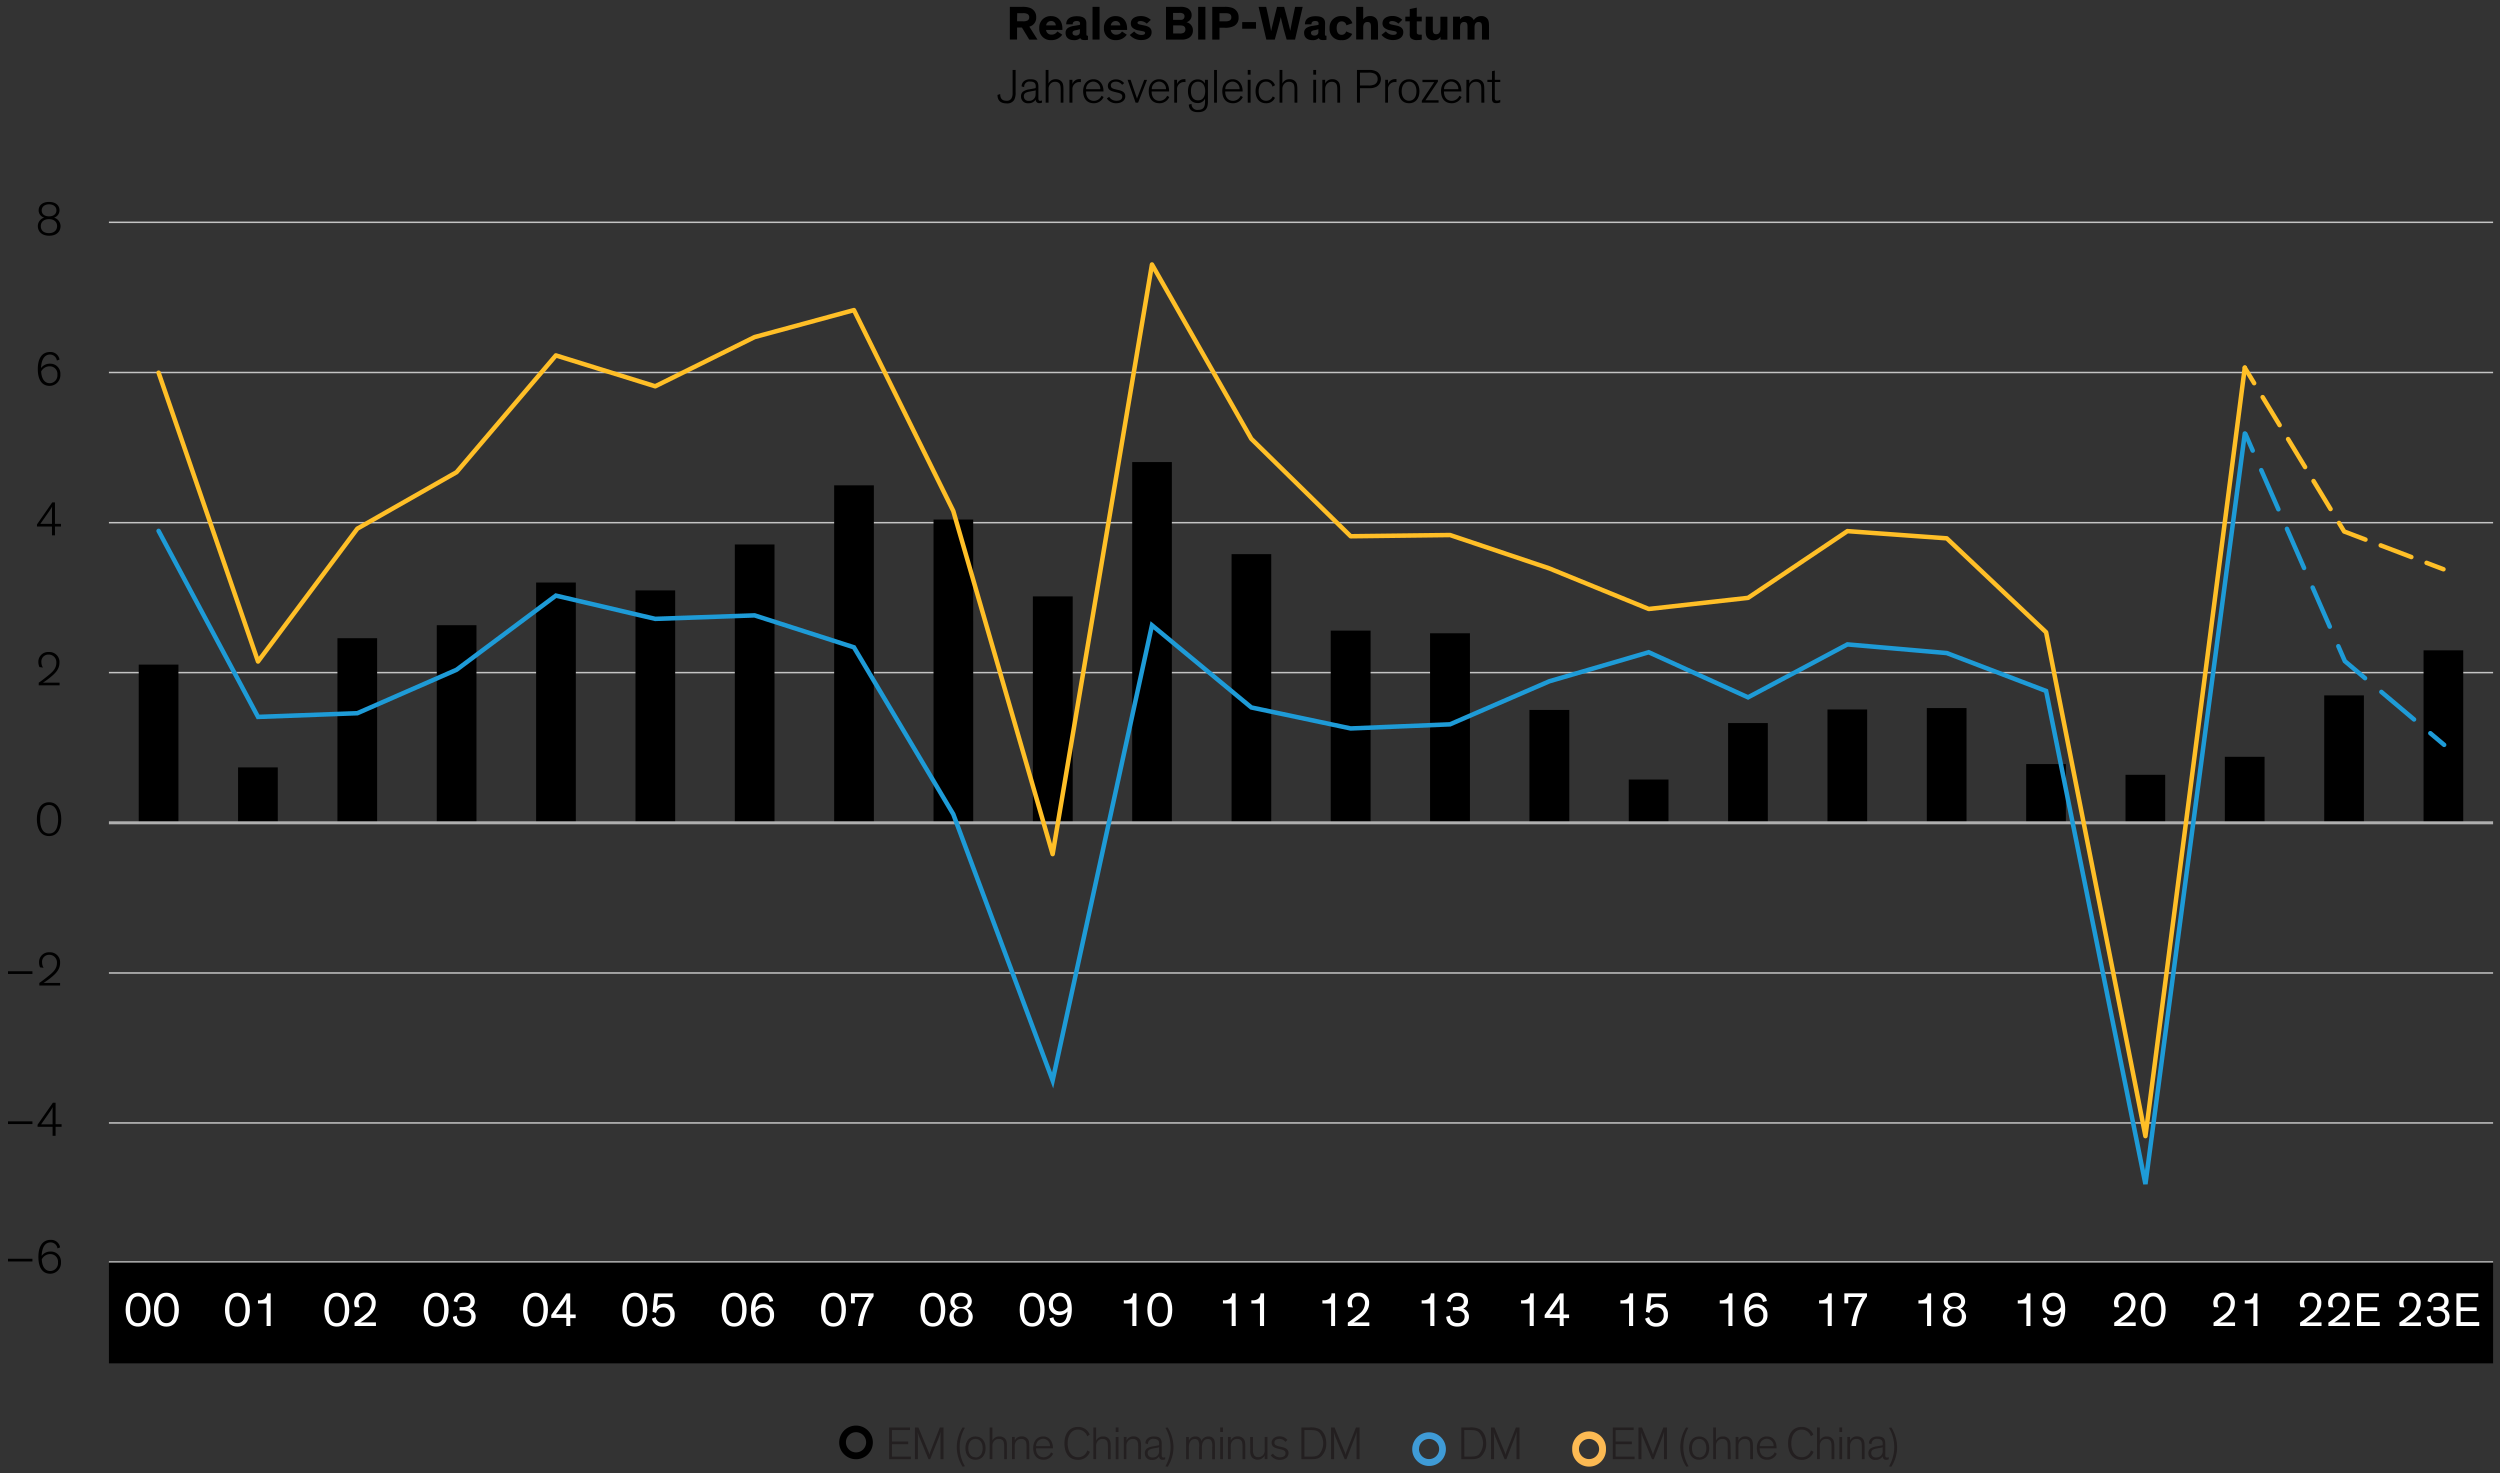<svg xmlns="http://www.w3.org/2000/svg" viewBox="0 0 832.01 490.28"><rect x="0" y="0" width="832.01" height="490.28" fill="#333333" stroke="none"/><defs><style>.cls-1,.cls-2,.cls-3,.cls-4,.cls-5,.cls-6,.cls-7,.cls-8{fill:none;}.cls-1{stroke:#c4c4c4;stroke-width:0.5px;}.cls-2{stroke:#afafaf;}.cls-3,.cls-7,.cls-8{stroke:#1e9bd7;}.cls-3,.cls-4,.cls-5,.cls-6,.cls-7,.cls-8{stroke-linecap:round;stroke-width:1.5px;}.cls-4,.cls-5,.cls-6{stroke:#ffbf27;stroke-linejoin:round;}.cls-5{stroke-dasharray:10.89 5.44 10.89 5.44;}.cls-6{stroke-dasharray:10.89 5.44 10.89 5.44 10.89 5.44;}.cls-7{stroke-dasharray:14.21 7.11 14.21 7.11;}.cls-8{stroke-dasharray:14.21 7.11 14.21 7.11 14.21 7.11;}.cls-9{fill:#231f20;}.cls-10{fill:#3f9bd6;}.cls-11{fill:#fcba53;}.cls-12{fill:#fff;}</style></defs><g id="Live_Text" data-name="Live Text"><line class="cls-1" x1="36.25" y1="419.99" x2="829.71" y2="419.99"/><line class="cls-1" x1="36.25" y1="373.72" x2="829.71" y2="373.72"/><line class="cls-1" x1="36.25" y1="323.81" x2="829.71" y2="323.81"/><line class="cls-1" x1="36.25" y1="223.85" x2="829.71" y2="223.85"/><line class="cls-1" x1="36.25" y1="173.95" x2="829.71" y2="173.95"/><line class="cls-1" x1="36.25" y1="123.97" x2="829.71" y2="123.97"/><line class="cls-1" x1="36.25" y1="73.99" x2="829.71" y2="73.99"/><path d="M46.17,221.18H59.38v52.65H46.17V221.18Zm33.06,34.21H92.45v18.44H79.23V255.39Zm33.07-43h13.21v61.43H112.3V212.4Zm33.06-4.31h13.21v65.74H145.36V208.09Zm33.06-14.2h13.22v79.94H178.42V193.89Zm33.07,2.61H224.7v77.33H211.49V196.5Zm33.06-15.29h13.21v92.62H244.55V181.21Zm33.06-19.67h13.22V273.83H277.61V161.54Zm33.07,11.38h13.21V273.83H310.68V172.92Zm33.06,25.57H357v75.34H343.74V198.49Zm33.06-44.7H390v120H376.8v-120Zm33.07,30.64h13.21v89.4H409.87v-89.4Zm33,25.44h13.27v64H442.87v-64Zm33.06.89h13.28v63.07H475.93V210.76ZM509,236.26h13.27v37.57H509V236.26Zm33.06,23.17h13.22v14.4H542.06v-14.4Zm33.06-18.78h13.22v33.18H575.12V240.65Zm33.07-4.53H621.4v37.71H608.19V236.12Zm33.06-.47h13.22v38.18H641.25V235.65Zm33.07,18.64h13.21v19.54H674.32V254.29Zm33.06,3.57h13.21v16H707.38v-16Zm33.06-6h13.22v22H740.44v-22Zm33.07-20.43h13.21v42.44H773.51V231.39Zm33.06-15h13.21v57.45H806.57V216.38Z"/><line class="cls-2" x1="36.25" y1="273.83" x2="829.71" y2="273.83"/><polyline class="cls-3" points="52.78 176.69 85.87 238.59 118.93 237.36 151.94 222.9 185 198.22 218.06 205.96 251.13 204.8 284.19 215.42 317.25 270.95 350.32 359.59 383.38 208.09 416.44 235.44 449.51 242.43 482.57 241.06 515.63 226.73 548.7 217.07 581.76 232.08 614.83 214.46 647.89 217.34 680.95 229.96 714.01 394.07 747.08 144.27"/><polyline class="cls-4" points="52.78 124.04 85.87 220.15 118.93 175.93 151.94 157.15 185 118.28 218.06 128.56 251.13 112.18 284.19 103.2 317.25 170.04 350.32 284.25 383.38 88.02 416.44 146.04 449.51 178.47 482.57 178.06 515.63 189.17 548.7 202.67 581.76 198.97 614.83 176.76 647.89 179.16 680.95 210.42 714.01 378.1 747.08 122.32"/><line class="cls-4" x1="747.08" y1="122.39" x2="750.19" y2="127.52"/><line class="cls-5" x1="753.02" y1="132.17" x2="768.55" y2="157.77"/><polyline class="cls-6" points="769.96 160.09 780.15 176.88 805.04 186.35"/><line class="cls-4" x1="807.58" y1="187.32" x2="813.19" y2="189.45"/><line class="cls-3" x1="747.31" y1="144.46" x2="749.71" y2="149.96"/><line class="cls-7" x1="752.56" y1="156.47" x2="768.23" y2="192.28"/><polyline class="cls-8" points="769.66 195.53 780.38 220.03 806.12 241.73"/><line class="cls-3" x1="808.83" y1="244.02" x2="813.42" y2="247.89"/><g id="AEM_Text" data-name="AEM Text"><rect x="36.25" y="420.23" width="793.46" height="33.5"/><path d="M279.29,480a5.6,5.6,0,1,1,1.64,4A5.4,5.4,0,0,1,279.29,480Zm2.24,0a3.36,3.36,0,1,0,1-2.39A3.24,3.24,0,0,0,281.53,480Z"/><path class="cls-9" d="M303.16,485.63h-7.25V475.06h6.94v.87h-6v3.83h5.4v.88h-5.4v4.12h6.27Z"/><path class="cls-9" d="M309.56,485.63H309l-2.86-6.9a16.2,16.2,0,0,1-.76-2.18h0a21.43,21.43,0,0,1,.11,2.41v6.67h-1V475.06h1.16l3.09,7.46a11,11,0,0,1,.59,1.62h0a8.56,8.56,0,0,1,.52-1.6l2.94-7.48H314v10.57h-1v-6.39c0-.91,0-2.44.1-2.89h0a21.41,21.41,0,0,1-.77,2.32Z"/><path class="cls-9" d="M320.37,488.12a12,12,0,0,1-1.95-6.5,12.39,12.39,0,0,1,1.93-6.56l.78.11a12.6,12.6,0,0,0,0,12.81Z"/><path class="cls-9" d="M324.65,478.06c2.08,0,3.36,1.56,3.36,3.9s-1.26,3.86-3.36,3.86-3.36-1.52-3.36-3.86S322.56,478.06,324.65,478.06Zm0,7c1.43,0,2.39-1.17,2.39-3.08s-.93-3.11-2.39-3.11-2.4,1.18-2.4,3.11S323.22,485,324.65,485Z"/><path class="cls-9" d="M335.11,485.63h-.91v-4c0-1.16-.08-1.85-.47-2.27a1.7,1.7,0,0,0-1.32-.48,2,2,0,0,0-1.51.61,2.45,2.45,0,0,0-.62,1.72v4.4h-.92V475.06h.92v4.4a2.42,2.42,0,0,1,2.34-1.4,2.38,2.38,0,0,1,1.84.72c.47.53.65,1,.65,2.67Z"/><path class="cls-9" d="M342.55,485.63h-.91v-4c0-1.16-.08-1.85-.47-2.27a1.7,1.7,0,0,0-1.32-.48,2,2,0,0,0-1.51.61,2.45,2.45,0,0,0-.62,1.72v4.4h-.92v-7.4h.92v1.23a2.42,2.42,0,0,1,2.35-1.4,2.39,2.39,0,0,1,1.83.72c.47.53.65,1,.65,2.67Z"/><path class="cls-9" d="M350.48,483.81a3.43,3.43,0,0,1-3.21,2c-2.09,0-3.42-1.41-3.42-3.93,0-2.26,1.35-3.83,3.34-3.83s3.23,1.65,3.23,3.84V482h-5.63v.11c0,1.92,1.12,2.87,2.51,2.87a2.7,2.7,0,0,0,2.49-1.65Zm-5.66-2.53h4.61a2.33,2.33,0,0,0-2.24-2.46A2.39,2.39,0,0,0,344.82,481.28Z"/><path class="cls-9" d="M361.83,478a3.23,3.23,0,0,0-3.06-2.23c-2.13,0-3.45,1.86-3.45,4.6s1.32,4.6,3.45,4.6a3.14,3.14,0,0,0,3.09-2.27l.87.47a4.06,4.06,0,0,1-4,2.67c-2.86,0-4.48-2.14-4.48-5.47s1.7-5.48,4.48-5.48a4,4,0,0,1,3.92,2.55Z"/><path class="cls-9" d="M369.64,485.63h-.92v-4c0-1.16-.08-1.85-.47-2.27a1.69,1.69,0,0,0-1.32-.48,2,2,0,0,0-1.51.61,2.5,2.5,0,0,0-.62,1.72v4.4h-.92V475.06h.92v4.4a2.42,2.42,0,0,1,2.35-1.4,2.37,2.37,0,0,1,1.83.72c.47.53.66,1,.66,2.67Z"/><path class="cls-9" d="M372.24,476.58h-.92v-1.52h.92Zm0,9.05h-.92v-7.4h.92Z"/><path class="cls-9" d="M379.71,485.63h-.92v-4c0-1.16-.08-1.85-.47-2.27a1.69,1.69,0,0,0-1.32-.48,2,2,0,0,0-1.51.61,2.5,2.5,0,0,0-.62,1.72v4.4H374v-7.4h.92v1.23a2.42,2.42,0,0,1,2.35-1.4,2.37,2.37,0,0,1,1.83.72c.47.53.66,1,.66,2.67Z"/><path class="cls-9" d="M381.2,480.38c0-1.46,1.18-2.32,2.8-2.32s2.62.47,2.62,2.33v3.69c0,.61.05,1,.6,1a1.25,1.25,0,0,0,.56-.14v.72a1.76,1.76,0,0,1-.8.17,1.09,1.09,0,0,1-1.21-1.2h0a2.55,2.55,0,0,1-2.4,1.23,2.14,2.14,0,0,1-2.36-2.24,1.84,1.84,0,0,1,.56-1.44,4.35,4.35,0,0,1,2.13-.81l1.69-.31c.27,0,.38-.08.38-.41v-.23c0-1-.49-1.56-1.81-1.56a1.66,1.66,0,0,0-1.9,1.76Zm4.56,1.27a6.18,6.18,0,0,1-.94.22l-.92.17a4.8,4.8,0,0,0-1.32.39,1.2,1.2,0,0,0-.62,1.14,1.42,1.42,0,0,0,1.62,1.47,2,2,0,0,0,2.18-2Z"/><path class="cls-9" d="M387.84,488a12.66,12.66,0,0,0,0-12.81l.78-.11a12.46,12.46,0,0,1,1.92,6.56,12,12,0,0,1-1.94,6.5Z"/><path class="cls-9" d="M403.43,481.62a3.88,3.88,0,0,0-.34-2.25,1.29,1.29,0,0,0-1.09-.47c-1.24,0-2,1.06-2,2.78v3.95h-.92v-4a3.88,3.88,0,0,0-.34-2.25,1.29,1.29,0,0,0-1.09-.47c-1.25,0-2,1-2,2.78v3.95h-.91v-7.4h.91v1.25a2.23,2.23,0,0,1,2.2-1.42,1.83,1.83,0,0,1,2,1.54,2.38,2.38,0,0,1,2.33-1.54,2.15,2.15,0,0,1,1.47.51c.55.5.69,1.14.69,2.59v4.47h-.92Z"/><path class="cls-9" d="M407,476.58h-.92v-1.52H407Zm0,9.05h-.92v-7.4H407Z"/><path class="cls-9" d="M414.44,485.63h-.92v-4c0-1.16-.08-1.85-.47-2.27a1.69,1.69,0,0,0-1.32-.48,2,2,0,0,0-1.51.61,2.5,2.5,0,0,0-.62,1.72v4.4h-.92v-7.4h.92v1.23a2.42,2.42,0,0,1,2.35-1.4,2.37,2.37,0,0,1,1.83.72c.47.53.66,1,.66,2.67Z"/><path class="cls-9" d="M416.05,478.23H417v4.23a3.1,3.1,0,0,0,.47,2,1.67,1.67,0,0,0,1.32.49,2.11,2.11,0,0,0,2.1-2.34v-4.4h.92v7.4h-.92v-1.21a2.66,2.66,0,0,1-4.15.69,3.12,3.12,0,0,1-.65-2.24Z"/><path class="cls-9" d="M427.78,479.87a2.39,2.39,0,0,0-2-1c-.91,0-1.64.37-1.64,1.2s.5,1,1.48,1.27l1,.24c1.25.27,2.21.73,2.21,2.05s-1.21,2.2-2.88,2.22a3.55,3.55,0,0,1-3.05-1.54l.75-.53A2.74,2.74,0,0,0,426,485c1.25,0,1.84-.58,1.84-1.37s-.67-1.06-1.56-1.28l-1-.24c-1.3-.32-2.08-.77-2.08-2s1.17-2.09,2.58-2.09a3.4,3.4,0,0,1,2.69,1.21Z"/><path class="cls-9" d="M433.11,485.63V475.06h2.74a6.46,6.46,0,0,1,3.25.53c1.59.85,2.28,2.8,2.28,4.73a5.82,5.82,0,0,1-1.53,4.23c-1.11,1.08-2.26,1.08-4.33,1.08Zm1-.87h1.7c1.41,0,2.39,0,3.2-.73a5.66,5.66,0,0,0,0-7.34c-.84-.73-1.76-.76-3.56-.76h-1.34Z"/><path class="cls-9" d="M448.1,485.63h-.59l-2.87-6.9a16.2,16.2,0,0,1-.76-2.18h0c.06.49.11,1.5.11,2.41v6.67h-1V475.06h1.15l3.09,7.46a9.06,9.06,0,0,1,.59,1.62h0a9.16,9.16,0,0,1,.51-1.6l2.94-7.48h1.2v10.57h-1v-6.39c0-.91,0-2.44.09-2.89h0a22.09,22.09,0,0,1-.78,2.32Z"/><path class="cls-10" d="M470,482.24a5.6,5.6,0,1,1,1.64,4A5.44,5.44,0,0,1,470,482.24Zm2.25,0a3.35,3.35,0,1,0,1-2.39A3.27,3.27,0,0,0,472.27,482.24Z"/><path class="cls-9" d="M486.34,485.63V475.06h2.73a6.46,6.46,0,0,1,3.25.53c1.59.85,2.29,2.8,2.29,4.73a5.82,5.82,0,0,1-1.54,4.23c-1.11,1.08-2.26,1.08-4.32,1.08Zm1-.87H489c1.42,0,2.39,0,3.2-.73a5.63,5.63,0,0,0,0-7.34c-.84-.73-1.75-.76-3.56-.76h-1.33Z"/><path class="cls-9" d="M501.32,485.63h-.59l-2.86-6.9a16.2,16.2,0,0,1-.76-2.18h0c.06.49.11,1.5.11,2.41v6.67h-1V475.06h1.15l3.09,7.46a9.06,9.06,0,0,1,.59,1.62h0a9.16,9.16,0,0,1,.51-1.6l2.94-7.48h1.2v10.57h-1v-6.39c0-.91.05-2.44.09-2.89h0a19.91,19.91,0,0,1-.78,2.32Z"/><path class="cls-11" d="M523.24,482.24a5.62,5.62,0,1,1,11.23,0,5.62,5.62,0,1,1-11.23,0Zm2.25,0a3.35,3.35,0,1,0,1-2.39A3.27,3.27,0,0,0,525.49,482.24Z"/><path class="cls-9" d="M544,485.63h-7.25V475.06h6.94v.87h-6v3.83h5.4v.88h-5.4v4.12H544Z"/><path class="cls-9" d="M550.39,485.63h-.59l-2.86-6.9a16.2,16.2,0,0,1-.76-2.18h0c.06.49.11,1.5.11,2.41v6.67h-1V475.06h1.16l3.09,7.46a9.94,9.94,0,0,1,.59,1.62h0a7.7,7.7,0,0,1,.51-1.6l2.94-7.48h1.19v10.57h-1v-6.39c0-.91,0-2.44.09-2.89h0a19.35,19.35,0,0,1-.77,2.32Z"/><path class="cls-9" d="M561.2,488.12a12,12,0,0,1-2-6.5,12.39,12.39,0,0,1,1.93-6.56l.78.11A12.66,12.66,0,0,0,562,488Z"/><path class="cls-9" d="M565.48,478.06c2.08,0,3.36,1.56,3.36,3.9s-1.26,3.86-3.36,3.86-3.36-1.52-3.36-3.86S563.4,478.06,565.48,478.06Zm0,7c1.43,0,2.39-1.17,2.39-3.08s-.93-3.11-2.39-3.11-2.39,1.18-2.39,3.11S564.05,485,565.48,485Z"/><path class="cls-9" d="M576,485.63H575v-4c0-1.16-.08-1.85-.47-2.27a1.69,1.69,0,0,0-1.32-.48,2,2,0,0,0-1.51.61,2.45,2.45,0,0,0-.62,1.72v4.4h-.92V475.06h.92v4.4a2.42,2.42,0,0,1,2.35-1.4,2.37,2.37,0,0,1,1.83.72c.47.53.66,1,.66,2.67Z"/><path class="cls-9" d="M583.39,485.63h-.92v-4c0-1.16-.08-1.85-.47-2.27a1.69,1.69,0,0,0-1.32-.48,2,2,0,0,0-1.51.61,2.5,2.5,0,0,0-.62,1.72v4.4h-.92v-7.4h.92v1.23a2.42,2.42,0,0,1,2.35-1.4,2.37,2.37,0,0,1,1.83.72c.47.53.66,1,.66,2.67Z"/><path class="cls-9" d="M591.32,483.81a3.44,3.44,0,0,1-3.22,2c-2.09,0-3.42-1.41-3.42-3.93,0-2.26,1.35-3.83,3.34-3.83,2.15,0,3.23,1.65,3.23,3.84V482h-5.63v.11c0,1.92,1.12,2.87,2.51,2.87a2.69,2.69,0,0,0,2.49-1.65Zm-5.66-2.53h4.6a2.33,2.33,0,0,0-2.24-2.46A2.37,2.37,0,0,0,585.66,481.28Z"/><path class="cls-9" d="M602.66,478a3.23,3.23,0,0,0-3.06-2.23c-2.13,0-3.45,1.86-3.45,4.6s1.32,4.6,3.45,4.6a3.14,3.14,0,0,0,3.09-2.27l.87.47a4.06,4.06,0,0,1-4,2.67c-2.86,0-4.48-2.14-4.48-5.47s1.7-5.48,4.48-5.48a4,4,0,0,1,3.92,2.55Z"/><path class="cls-9" d="M610.47,485.63h-.92v-4c0-1.16-.08-1.85-.47-2.27a1.69,1.69,0,0,0-1.32-.48,2,2,0,0,0-1.51.61,2.5,2.5,0,0,0-.62,1.72v4.4h-.92V475.06h.92v4.4a2.42,2.42,0,0,1,2.35-1.4,2.37,2.37,0,0,1,1.83.72c.47.53.66,1,.66,2.67Z"/><path class="cls-9" d="M613.07,476.58h-.91v-1.52h.91Zm0,9.05h-.91v-7.4h.91Z"/><path class="cls-9" d="M620.54,485.63h-.92v-4c0-1.16-.08-1.85-.47-2.27a1.69,1.69,0,0,0-1.32-.48,2,2,0,0,0-1.51.61,2.5,2.5,0,0,0-.62,1.72v4.4h-.91v-7.4h.91v1.23a2.42,2.42,0,0,1,2.35-1.4,2.37,2.37,0,0,1,1.83.72c.47.53.66,1,.66,2.67Z"/><path class="cls-9" d="M622,480.38c0-1.46,1.18-2.32,2.8-2.32s2.63.47,2.63,2.33v3.69c0,.61,0,1,.59,1a1.21,1.21,0,0,0,.56-.14v.72a1.76,1.76,0,0,1-.8.17,1.09,1.09,0,0,1-1.21-1.2h0a2.55,2.55,0,0,1-2.4,1.23,2.14,2.14,0,0,1-2.36-2.24,1.84,1.84,0,0,1,.56-1.44,4.35,4.35,0,0,1,2.13-.81l1.69-.31c.27,0,.38-.08.38-.41v-.23c0-1-.49-1.56-1.81-1.56a1.66,1.66,0,0,0-1.9,1.76Zm4.56,1.27a6.18,6.18,0,0,1-.94.22l-.91.17a4.77,4.77,0,0,0-1.33.39,1.2,1.2,0,0,0-.62,1.14,1.42,1.42,0,0,0,1.62,1.47,2,2,0,0,0,2.18-2Z"/><path class="cls-9" d="M628.67,488a12.66,12.66,0,0,0,0-12.81l.78-.11a12.46,12.46,0,0,1,1.92,6.56,12,12,0,0,1-1.94,6.5Z"/><path d="M338.48,9.16v4h-2.4V2.28h4.08a7.11,7.11,0,0,1,2.59.34,3.14,3.14,0,0,1,2.1,3.12,3,3,0,0,1-2.29,3.12l2.71,4.31h-2.74l-2.43-4Zm0-2.08h1.9A3,3,0,0,0,342,6.8a1.18,1.18,0,0,0,.52-1.06A1.18,1.18,0,0,0,342,4.68a3,3,0,0,0-1.57-.29h-1.9Z"/><path d="M353.52,11.55a4.31,4.31,0,0,1-3.65,1.81,3.77,3.77,0,0,1-4-4,3.76,3.76,0,0,1,3.91-4c2.51,0,3.79,1.81,3.79,4.13,0,.16,0,.34,0,.48h-5.43A1.7,1.7,0,0,0,350,11.52a2.14,2.14,0,0,0,1.89-1.06Zm-5.35-3.09h3.19A1.47,1.47,0,0,0,349.8,7,1.59,1.59,0,0,0,348.17,8.46Z"/><path d="M361.56,11.26c0,.48.07.64.4.64h.12v1.35a6.08,6.08,0,0,1-1.09.09c-.67,0-1.3-.13-1.46-.69h0a2.85,2.85,0,0,1-2.15.71c-1.68,0-2.75-.88-2.75-2.44a1.88,1.88,0,0,1,1-1.74,5.15,5.15,0,0,1,1.87-.58l1.47-.24c.42-.06.48-.11.48-.35V7.88c0-.57-.32-.89-1.12-.89S357,7.32,357,8.09h-2.16c0-1.77,1.33-2.69,3.52-2.69,1.95,0,3.18.6,3.18,2.33Zm-2.17-1.55a5.39,5.39,0,0,1-.85.24l-.53.11a2.06,2.06,0,0,0-.75.26.66.66,0,0,0-.32.62c0,.62.46.9,1.14.9s1.31-.36,1.31-1.16Z"/><path d="M365.94,13.17H363.6V2.28h2.34Z"/><path d="M375,11.55a4.3,4.3,0,0,1-3.65,1.81,3.77,3.77,0,0,1-3.95-4,3.76,3.76,0,0,1,3.9-4c2.52,0,3.8,1.81,3.8,4.13a3.7,3.7,0,0,1,0,.48h-5.42a1.69,1.69,0,0,0,1.84,1.56,2.12,2.12,0,0,0,1.88-1.06Zm-5.34-3.09h3.18A1.47,1.47,0,0,0,371.32,7,1.59,1.59,0,0,0,369.69,8.46Z"/><path d="M381.64,7.87A3.11,3.11,0,0,0,379.57,7c-.53,0-1,.18-1,.57s.35.51,1.13.67l1.2.25c1.24.26,2.36.76,2.36,2.21,0,1.78-1.55,2.63-3.36,2.63A4.89,4.89,0,0,1,376,11.64l1.47-1.18a3.08,3.08,0,0,0,2.44,1.17c.78,0,1.18-.26,1.18-.67s-.46-.52-1-.61l-1.21-.24a4.05,4.05,0,0,1-1.88-.8,1.86,1.86,0,0,1-.66-1.49c0-1.81,1.74-2.47,3.25-2.47A4.74,4.74,0,0,1,383,6.62Z"/><path d="M388.05,13.17V2.28h4.64a5.1,5.1,0,0,1,2.48.42,2.57,2.57,0,0,1,1.41,2.4,2.37,2.37,0,0,1-1.71,2.3v0A2.69,2.69,0,0,1,397,10.11a2.77,2.77,0,0,1-1.47,2.59,4.91,4.91,0,0,1-2.61.47Zm5.73-8.63a2.41,2.41,0,0,0-1.38-.24h-2V6.62h2c.83,0,1.17,0,1.47-.31a1.19,1.19,0,0,0,.34-.89A1,1,0,0,0,393.78,4.54Zm-3.35,6.59h2a2.7,2.7,0,0,0,1.55-.24,1.27,1.27,0,0,0,.52-1.13,1.17,1.17,0,0,0-.79-1.19,4.89,4.89,0,0,0-1.28-.11h-2Z"/><path d="M401.16,13.17h-2.41V2.28h2.41Z"/><path d="M405.85,9.23v3.94h-2.41V2.28h4.16a7.13,7.13,0,0,1,2.54.35,3.2,3.2,0,0,1,2.07,3.16,3,3,0,0,1-1.52,2.85,6.2,6.2,0,0,1-3.22.59Zm0-4.84V7.1h1.91a3.13,3.13,0,0,0,1.31-.19,1.09,1.09,0,0,0,.71-1.16,1.14,1.14,0,0,0-.72-1.2,4.14,4.14,0,0,0-1.32-.16Z"/><path d="M413.41,9.56V7.35H418V9.56Z"/><path d="M427.36,2.28l1,3.75c.53,1.92,1.05,4.24,1.05,4.24h0s.44-2.53.94-4.82l.67-3.17h2.52L431,13.17h-2.8l-1-3.51c-.48-1.74-.95-4-.95-4h0s-.37,1.74-1,3.92l-1,3.59h-2.81L418.86,2.28h2.53l.74,3.35c.34,1.53.9,4.75.9,4.75h0s.47-2.16,1.06-4.47L425,2.28Z"/><path d="M440.94,11.26c0,.48.06.64.4.64h.11v1.35a5.93,5.93,0,0,1-1.09.09c-.67,0-1.29-.13-1.45-.69h0a2.82,2.82,0,0,1-2.15.71c-1.68,0-2.75-.88-2.75-2.44a1.88,1.88,0,0,1,1-1.74,5.28,5.28,0,0,1,1.88-.58l1.47-.24c.41-.06.48-.11.48-.35V7.88c0-.57-.32-.89-1.12-.89s-1.27.33-1.27,1.1h-2.16c0-1.77,1.33-2.69,3.52-2.69,2,0,3.19.6,3.19,2.33Zm-2.18-1.55a5.39,5.39,0,0,1-.85.24l-.52.11a2.12,2.12,0,0,0-.76.26.68.68,0,0,0-.32.62c0,.62.47.9,1.14.9s1.31-.36,1.31-1.16Z"/><path d="M450,11.28a3.46,3.46,0,0,1-3.51,2.08,3.69,3.69,0,0,1-4-4,3.74,3.74,0,0,1,4-4,3.44,3.44,0,0,1,3.59,2.37l-2,.69a1.55,1.55,0,0,0-1.57-1.3c-1.08,0-1.66.84-1.66,2.25s.59,2.22,1.66,2.22A1.5,1.5,0,0,0,448,10.46Z"/><path d="M458.61,13.17h-2.34V9.32c0-1.16,0-2-1.2-2-1,0-1.39.77-1.39,1.81v4h-2.34V2.28h2.34V6.44a2.61,2.61,0,0,1,2.26-1.09,2.55,2.55,0,0,1,2,.74c.48.55.67,1.07.67,2.75Z"/><path d="M465.39,7.87A3.09,3.09,0,0,0,463.33,7c-.53,0-1,.18-1,.57s.36.51,1.14.67l1.2.25c1.23.26,2.35.76,2.35,2.21,0,1.78-1.55,2.63-3.36,2.63a4.88,4.88,0,0,1-3.9-1.72l1.47-1.18a3.06,3.06,0,0,0,2.43,1.17c.79,0,1.19-.26,1.19-.67s-.47-.52-1-.61l-1.2-.24a4.09,4.09,0,0,1-1.89-.8,1.89,1.89,0,0,1-.66-1.49c0-1.81,1.75-2.47,3.25-2.47a4.7,4.7,0,0,1,3.33,1.27Z"/><path d="M473.17,13.2a8.06,8.06,0,0,1-1.41.13,3,3,0,0,1-2.27-.66,2.38,2.38,0,0,1-.32-1.57v-4H467.7V5.55h1.47V3l2.34-.46V5.55h1.66V7.13h-1.66v3.38c0,.43,0,.64.19.78a1.15,1.15,0,0,0,.88.24,4,4,0,0,0,.59,0Z"/><path d="M474.5,5.55h2.34V9.39c0,1.17,0,2,1.17,2,.94,0,1.36-.77,1.36-1.81v-4h2.33v7.62h-2.3v-.95a2.58,2.58,0,0,1-2.26,1.14,2.49,2.49,0,0,1-2-.74c-.48-.54-.67-1.07-.67-2.75Z"/><path d="M490.73,13.17H488.4V9.32c0-1.16,0-2-1.17-2-1,0-1.32.77-1.32,1.81v4h-2.33V5.55h2.3v.94a2.56,2.56,0,0,1,2.23-1.14,2.34,2.34,0,0,1,2.37,1.38,2.79,2.79,0,0,1,2.45-1.38,2.44,2.44,0,0,1,1.95.74c.48.55.67,1.07.67,2.75v4.33h-2.34V9.32c0-1.16,0-2-1.15-2-1,0-1.33.77-1.33,1.81Z"/><path d="M332.87,31.3c0,1.42.59,2.24,2.09,2.24a1.74,1.74,0,0,0,1.62-.74A3.4,3.4,0,0,0,337,31V23.28h1v7.48a5,5,0,0,1-.47,2.48,2.68,2.68,0,0,1-2.56,1.17c-1.74,0-3-.76-3-2.82Z"/><path d="M340,28.76c0-1.51,1.21-2.39,2.88-2.39s2.7.48,2.7,2.4v3.79c0,.63.05,1,.61,1a1.25,1.25,0,0,0,.58-.15v.74a1.75,1.75,0,0,1-.82.18,1.13,1.13,0,0,1-1.25-1.24h0a2.63,2.63,0,0,1-2.47,1.27,2.21,2.21,0,0,1-2.43-2.31,1.94,1.94,0,0,1,.58-1.49,4.61,4.61,0,0,1,2.19-.83l1.74-.32c.27-.05.39-.08.39-.41v-.24c0-1.06-.5-1.61-1.86-1.61A1.71,1.71,0,0,0,340.86,29Zm4.69,1.31a6.41,6.41,0,0,1-1,.22l-.95.18a4.57,4.57,0,0,0-1.36.4,1.23,1.23,0,0,0-.64,1.17,1.47,1.47,0,0,0,1.67,1.52,2.09,2.09,0,0,0,2.24-2.08Z"/><path d="M353.91,34.17H353v-4.1c0-1.2-.08-1.91-.48-2.34a1.76,1.76,0,0,0-1.37-.5,2,2,0,0,0-1.55.63,2.55,2.55,0,0,0-.64,1.78v4.53H348V23.28h.94v4.53a2.48,2.48,0,0,1,2.42-1.44,2.45,2.45,0,0,1,1.89.74c.48.54.67,1.05.67,2.75Z"/><path d="M359.72,27.35a2.29,2.29,0,0,0-.52-.05,2.32,2.32,0,0,0-2.29,2.56v4.31h-1V26.55h1V28a2.39,2.39,0,0,1,2.3-1.67,2.84,2.84,0,0,1,.51,0Z"/><path d="M367.28,32.29A3.53,3.53,0,0,1,364,34.36c-2.15,0-3.53-1.46-3.53-4.05,0-2.32,1.4-3.94,3.45-3.94s3.32,1.7,3.32,3.95v.13h-5.79v.11c0,2,1.15,3,2.58,3a2.77,2.77,0,0,0,2.56-1.69Zm-5.83-2.61h4.74a2.39,2.39,0,0,0-2.3-2.53A2.45,2.45,0,0,0,361.45,29.68Z"/><path d="M373.44,28.23a2.49,2.49,0,0,0-2.06-1.06c-.93,0-1.68.38-1.68,1.23s.51,1.09,1.52,1.32l1,.24c1.28.28,2.28.75,2.28,2.11s-1.25,2.27-3,2.29a3.67,3.67,0,0,1-3.14-1.59l.77-.54a2.82,2.82,0,0,0,2.48,1.31c1.28,0,1.89-.59,1.89-1.41s-.69-1.09-1.6-1.31l-1.06-.26c-1.34-.32-2.14-.78-2.14-2s1.2-2.14,2.65-2.14a3.46,3.46,0,0,1,2.77,1.25Z"/><path d="M378.76,34.17h-.83l-2.67-7.62h1l1.71,5,.44,1.28h0c0-.16.23-.67.48-1.32l1.91-4.93h.94Z"/><path d="M389.14,32.29a3.52,3.52,0,0,1-3.31,2.07c-2.15,0-3.52-1.46-3.52-4.05,0-2.32,1.39-3.94,3.44-3.94,2.21,0,3.33,1.7,3.33,3.95v.13h-5.8v.11c0,2,1.16,3,2.58,3a2.76,2.76,0,0,0,2.56-1.69Zm-5.82-2.61h4.73a2.39,2.39,0,0,0-2.3-2.53A2.44,2.44,0,0,0,383.32,29.68Z"/><path d="M394.55,27.35a2.38,2.38,0,0,0-.53-.05,2.32,2.32,0,0,0-2.29,2.56v4.31h-.94V26.55h.94V28A2.4,2.4,0,0,1,394,26.35a3,3,0,0,1,.51,0Z"/><path d="M402,33.86c0,2.39-1,3.47-3.28,3.47s-3-1.08-3.08-2.51l.92-.25a1.9,1.9,0,0,0,2.16,2c2.08,0,2.33-1.36,2.33-3v-.78a2.55,2.55,0,0,1-2.49,1.51c-1.94,0-3.2-1.46-3.2-3.93s1.32-3.95,3.21-3.95A2.64,2.64,0,0,1,401,27.8V26.55H402Zm-3.25-6.67c-1.47,0-2.4,1.08-2.4,3.1s.86,3.11,2.37,3.11,2.37-1.11,2.37-3.09S400.13,27.19,398.71,27.19Z"/><path d="M405,34.17h-.94V23.28H405Z"/><path d="M413.62,32.29a3.53,3.53,0,0,1-3.31,2.07c-2.15,0-3.53-1.46-3.53-4.05,0-2.32,1.4-3.94,3.45-3.94s3.32,1.7,3.32,3.95v.13h-5.79v.11c0,2,1.15,3,2.58,3a2.77,2.77,0,0,0,2.56-1.69Zm-5.83-2.61h4.74a2.39,2.39,0,0,0-2.3-2.53A2.45,2.45,0,0,0,407.79,29.68Z"/><path d="M416.2,24.85h-.95V23.28h.95Zm0,9.32h-.95V26.55h.95Z"/><path d="M423.5,28.84a2.16,2.16,0,0,0-2.14-1.67c-1.51,0-2.47,1.22-2.47,3.2s1,3.17,2.47,3.17a2.28,2.28,0,0,0,2.21-1.46l.75.47a3.1,3.1,0,0,1-3,1.81c-2.13,0-3.46-1.54-3.46-4s1.36-4,3.46-4a3,3,0,0,1,3,2Z"/><path d="M431.76,34.17h-.94v-4.1c0-1.2-.08-1.91-.48-2.34a1.75,1.75,0,0,0-1.36-.5,2,2,0,0,0-1.56.63,2.55,2.55,0,0,0-.64,1.78v4.53h-.94V23.28h.94v4.53a2.48,2.48,0,0,1,2.42-1.44,2.45,2.45,0,0,1,1.89.74c.48.54.67,1.05.67,2.75Z"/><path d="M438,24.85h-.94V23.28H438Zm0,9.32h-.94V26.55H438Z"/><path d="M446,34.17h-.94v-4.1c0-1.2-.08-1.91-.48-2.34a1.75,1.75,0,0,0-1.36-.5,2,2,0,0,0-1.56.63,2.55,2.55,0,0,0-.64,1.78v4.53h-.94V26.55h.94v1.26a2.48,2.48,0,0,1,2.42-1.44,2.45,2.45,0,0,1,1.89.74c.48.54.67,1.05.67,2.75Z"/><path d="M452.6,29.35v4.82h-1V23.28h4a4.79,4.79,0,0,1,2.61.56,2.93,2.93,0,0,1,0,4.95,4.79,4.79,0,0,1-2.61.56Zm0-.9h2.76a4.59,4.59,0,0,0,2-.3,1.9,1.9,0,0,0,1.12-1.84,1.86,1.86,0,0,0-1.12-1.83,4.3,4.3,0,0,0-2-.3H452.6Z"/><path d="M464.75,27.35a2.38,2.38,0,0,0-.53-.05,2.32,2.32,0,0,0-2.29,2.56v4.31H461V26.55h.94V28a2.4,2.4,0,0,1,2.31-1.67,3,3,0,0,1,.51,0Z"/><path d="M468.94,26.37c2.15,0,3.46,1.6,3.46,4s-1.3,4-3.46,4-3.45-1.57-3.45-4S466.8,26.37,468.94,26.37Zm0,7.17c1.48,0,2.47-1.2,2.47-3.17s-1-3.2-2.47-3.2-2.46,1.22-2.46,3.2S467.47,33.54,468.94,33.54Z"/><path d="M478.76,34.17h-5.57v-.65l4.13-6.19H473.4v-.78h5.14v.62l-4.15,6.19h4.37Z"/><path d="M486.42,32.29a3.55,3.55,0,0,1-3.32,2.07c-2.14,0-3.52-1.46-3.52-4.05,0-2.32,1.39-3.94,3.44-3.94,2.21,0,3.33,1.7,3.33,3.95v.13h-5.79v.11c0,2,1.15,3,2.57,3a2.79,2.79,0,0,0,2.57-1.69Zm-5.83-2.61h4.74A2.4,2.4,0,0,0,483,27.15,2.45,2.45,0,0,0,480.59,29.68Z"/><path d="M494,34.17H493v-4.1c0-1.2-.08-1.91-.48-2.34a1.75,1.75,0,0,0-1.36-.5,2,2,0,0,0-1.56.63,2.6,2.6,0,0,0-.64,1.78v4.53h-.94V26.55H489v1.26a2.48,2.48,0,0,1,2.42-1.44,2.45,2.45,0,0,1,1.89.74c.48.54.67,1.05.67,2.75Z"/><path d="M495,26.55h1.54V23.7l.94-.21v3.06h1.82v.73h-1.82v5.16a1.55,1.55,0,0,0,.14.83.71.71,0,0,0,.6.21,2.43,2.43,0,0,0,1.08-.26v.85a3.19,3.19,0,0,1-1.37.26,1.38,1.38,0,0,1-1.09-.37,1.73,1.73,0,0,1-.3-1.17V27.28H495Z"/><path d="M10.79,419.82H2.66v-.9h8.13Z"/><path d="M19.13,415.48a2.29,2.29,0,0,0-2.28-2c-2,0-2.86,1.79-3,4.49a3.56,3.56,0,0,1,3-1.45,3.32,3.32,0,0,1,3.44,3.55,3.59,3.59,0,0,1-3.6,3.83c-2.29,0-3.91-1.7-3.91-5.59,0-3.57,1.41-5.68,4.07-5.68a3,3,0,0,1,3.15,2.51ZM16.74,423a2.61,2.61,0,0,0,2.56-2.86,2.52,2.52,0,0,0-2.58-2.77,3.13,3.13,0,0,0-2.81,1.73C14,421.5,15,423,16.74,423Z"/><path d="M10.79,374.09H2.66v-.9h8.13Z"/><path d="M18.5,378h-1V375h-5v-.68L17.6,367h.9v7.13h2V375h-2Zm-1-3.81v-3.61c0-.87,0-1.72.07-2.18h0a18.55,18.55,0,0,1-1.33,2.11l-2.57,3.68Z"/><path d="M10.79,324.14H2.66v-.9h8.13Z"/><path d="M13.33,321.93A4,4,0,0,1,13,320.2a3.25,3.25,0,0,1,3.48-3.27A3.31,3.31,0,0,1,20,320.47c0,2.29-1.58,3.7-3.12,4.95a26.75,26.75,0,0,1-2.39,1.71H20V328H13.09v-.88c.85-.56,2.39-1.75,3.76-2.9,1.15-1,2.1-2.05,2.1-3.73a2.52,2.52,0,0,0-2.55-2.72A2.31,2.31,0,0,0,14,320.23a3.62,3.62,0,0,0,.51,1.87Z"/><path d="M12.26,272.62c0-3.17,1.3-5.63,4.07-5.63s4.06,2.46,4.06,5.63c0,2.93-1.1,5.63-4.06,5.63S12.26,275.55,12.26,272.62Zm1.09,0c0,2.46.67,4.78,3,4.78s3-2.32,3-4.78c0-2.66-1-4.74-3-4.74S13.35,269.93,13.35,272.59Z"/><path d="M13.13,222a4,4,0,0,1-.37-1.73A3.24,3.24,0,0,1,16.23,217a3.32,3.32,0,0,1,3.56,3.54c0,2.29-1.59,3.69-3.13,4.94a27.78,27.78,0,0,1-2.38,1.72h5.55v.88H12.89v-.88c.85-.56,2.38-1.75,3.76-2.9,1.15-1,2.1-2.05,2.1-3.73a2.52,2.52,0,0,0-2.55-2.72,2.3,2.3,0,0,0-2.43,2.45,3.62,3.62,0,0,0,.51,1.87Z"/><path d="M18.3,178.16h-1v-2.93h-5v-.69l5.09-7.33h.9v7.14h2v.88h-2Zm-1-3.81v-3.62c0-.86,0-1.71.07-2.17h0A22,22,0,0,1,16,170.67l-2.58,3.68Z"/><path d="M18.92,120a2.27,2.27,0,0,0-2.27-2c-1.95,0-2.87,1.79-3,4.5a3.57,3.57,0,0,1,3-1.46,3.32,3.32,0,0,1,3.44,3.55,3.6,3.6,0,0,1-3.6,3.83c-2.29,0-3.91-1.7-3.91-5.59,0-3.57,1.41-5.68,4.07-5.68a3,3,0,0,1,3.15,2.51Zm-2.38,7.54a2.61,2.61,0,0,0,2.56-2.86,2.52,2.52,0,0,0-2.58-2.77,3.14,3.14,0,0,0-2.82,1.73C13.82,126,14.81,127.53,16.54,127.53Z"/><path d="M19.8,70A2.54,2.54,0,0,1,18,72.43a3,3,0,0,1,2.15,2.82c0,1.63-1.16,3.2-3.78,3.2s-3.78-1.57-3.78-3.2a2.94,2.94,0,0,1,2.15-2.83A2.49,2.49,0,0,1,12.86,70c0-1.6,1.23-2.8,3.47-2.8S19.8,68.38,19.8,70ZM19,75.25c0-1.39-1-2.32-2.7-2.32s-2.72.93-2.72,2.32.91,2.34,2.72,2.34S19,76.52,19,75.25ZM18.78,70c0-1.21-1-2-2.45-2s-2.45.8-2.45,2,.85,2,2.45,2S18.78,71.14,18.78,70Z"/><path class="cls-12" d="M41.81,435.88c0-3.07,1.27-5.65,4.15-5.65s4.14,2.56,4.14,5.65c0,2.85-1,5.62-4.14,5.62S41.81,438.74,41.81,435.88Zm1.46,0c0,2.37.59,4.46,2.69,4.46s2.69-2.09,2.69-4.46c0-2.52-.82-4.45-2.69-4.45S43.27,433.33,43.27,435.85Z"/><path class="cls-12" d="M51.24,435.88c0-3.07,1.26-5.65,4.14-5.65s4.15,2.56,4.15,5.65c0,2.85-1,5.62-4.15,5.62S51.24,438.74,51.24,435.88Zm1.45,0c0,2.37.6,4.46,2.69,4.46s2.69-2.09,2.69-4.46c0-2.52-.82-4.45-2.69-4.45S52.69,433.33,52.69,435.85Z"/><path class="cls-12" d="M74.87,435.88c0-3.07,1.27-5.65,4.15-5.65s4.15,2.56,4.15,5.65c0,2.85-1,5.62-4.15,5.62S74.87,438.74,74.87,435.88Zm1.46,0c0,2.37.59,4.46,2.69,4.46s2.69-2.09,2.69-4.46c0-2.52-.82-4.45-2.69-4.45S76.33,433.33,76.33,435.85Z"/><path class="cls-12" d="M90.08,441.3H88.72v-7.49H85.85v-1.07h.35a3.08,3.08,0,0,0,1.86-.46,2.27,2.27,0,0,0,.83-1.86h1.19Z"/><path class="cls-12" d="M107.94,435.88c0-3.07,1.26-5.65,4.14-5.65s4.15,2.56,4.15,5.65c0,2.85-1,5.62-4.15,5.62S107.94,438.74,107.94,435.88Zm1.45,0c0,2.37.6,4.46,2.69,4.46s2.69-2.09,2.69-4.46c0-2.52-.81-4.45-2.69-4.45S109.39,433.33,109.39,435.85Z"/><path class="cls-12" d="M118.11,435a4.39,4.39,0,0,1-.24-1.44,3.34,3.34,0,0,1,3.6-3.34,3.26,3.26,0,0,1,3.56,3.54c0,2.45-1.94,4.22-3.79,5.5-.44.29-.92.59-1.32.83h5.19v1.2H118v-1.13a33.83,33.83,0,0,0,3.7-2.82,4.66,4.66,0,0,0,2-3.52,2.16,2.16,0,0,0-2.22-2.4,2,2,0,0,0-2.12,2.13,3.7,3.7,0,0,0,.35,1.58Z"/><path class="cls-12" d="M141,435.88c0-3.07,1.27-5.65,4.15-5.65s4.15,2.56,4.15,5.65c0,2.85-1,5.62-4.15,5.62S141,438.74,141,435.88Zm1.46,0c0,2.37.59,4.46,2.69,4.46s2.69-2.09,2.69-4.46c0-2.52-.82-4.45-2.69-4.45S142.45,433.33,142.45,435.85Z"/><path class="cls-12" d="M151,433.08a3.32,3.32,0,0,1,3.56-2.85c2.3,0,3.44,1.22,3.44,2.83a2.53,2.53,0,0,1-1.6,2.45,2.79,2.79,0,0,1,1.9,2.71c0,1.92-1.46,3.28-3.87,3.28-2.26,0-3.57-1.28-3.69-3.25l1.3-.42a2.31,2.31,0,0,0,2.4,2.48,2.12,2.12,0,0,0,2.42-2.14,1.72,1.72,0,0,0-1.15-1.76,5.05,5.05,0,0,0-1.76-.26h-1V435h.9a4.54,4.54,0,0,0,1.81-.3,1.56,1.56,0,0,0,.91-1.56c0-1.05-.74-1.77-2.08-1.77a2.16,2.16,0,0,0-2.27,2.06Z"/><path class="cls-12" d="M174.06,435.88c0-3.07,1.26-5.65,4.14-5.65s4.15,2.56,4.15,5.65c0,2.85-1,5.62-4.15,5.62S174.06,438.74,174.06,435.88Zm1.45,0c0,2.37.6,4.46,2.69,4.46s2.69-2.09,2.69-4.46c0-2.52-.82-4.45-2.69-4.45S175.51,433.33,175.51,435.85Z"/><path class="cls-12" d="M189.82,441.3h-1.36v-2.68h-5v-1l5.06-7.17h1.25v7h1.82v1.22h-1.82Zm-1.36-3.9v-3.47c0-.85,0-1.16.06-1.59a17.18,17.18,0,0,1-1,1.6L185,437.4Z"/><path class="cls-12" d="M207.12,435.88c0-3.07,1.26-5.65,4.15-5.65s4.14,2.56,4.14,5.65c0,2.85-1,5.62-4.14,5.62S207.12,438.74,207.12,435.88Zm1.46,0c0,2.37.59,4.46,2.69,4.46s2.68-2.09,2.68-4.46c0-2.52-.81-4.45-2.68-4.45S208.58,433.33,208.58,435.85Z"/><path class="cls-12" d="M218.24,438.34a2.34,2.34,0,0,0,2.38,2,2.46,2.46,0,0,0,2.44-2.77,2.28,2.28,0,0,0-2.32-2.48,2.33,2.33,0,0,0-2.37,1.88l-1.19-.39.56-6.13h6.15l-.08,1.25H219l-.33,3a3.54,3.54,0,0,1,2.31-.83,3.42,3.42,0,0,1,3.55,3.72,3.69,3.69,0,0,1-3.89,3.92,3.53,3.53,0,0,1-3.69-2.66Z"/><path class="cls-12" d="M240.18,435.88c0-3.07,1.27-5.65,4.15-5.65s4.14,2.56,4.14,5.65c0,2.85-1,5.62-4.14,5.62S240.18,438.74,240.18,435.88Zm1.46,0c0,2.37.59,4.46,2.69,4.46s2.69-2.09,2.69-4.46c0-2.52-.82-4.45-2.69-4.45S241.64,433.33,241.64,435.85Z"/><path class="cls-12" d="M256.09,433.32a2.2,2.2,0,0,0-2.1-1.92c-1.61,0-2.48,1.41-2.57,3.82a3.45,3.45,0,0,1,2.72-1.17,3.34,3.34,0,0,1,3.47,3.53,3.64,3.64,0,0,1-3.68,3.92c-2.47,0-4-1.72-4-5.56,0-3.57,1.45-5.71,4.07-5.71a3.14,3.14,0,0,1,3.31,2.77Zm-2.16,1.93a3,3,0,0,0-2.51,1.41c0,2.18,1,3.65,2.51,3.65a2.35,2.35,0,0,0,2.29-2.65A2.2,2.2,0,0,0,253.93,435.25Z"/><path class="cls-12" d="M273.24,435.88c0-3.07,1.26-5.65,4.14-5.65s4.15,2.56,4.15,5.65c0,2.85-1,5.62-4.15,5.62S273.24,438.74,273.24,435.88Zm1.46,0c0,2.37.59,4.46,2.68,4.46s2.69-2.09,2.69-4.46c0-2.52-.81-4.45-2.69-4.45S274.7,433.33,274.7,435.85Z"/><path class="cls-12" d="M290.73,431.46a20.3,20.3,0,0,0-3.65,9.84h-1.51a21.11,21.11,0,0,1,3.62-9.65H284.5v2.1h-1.3v-3.33h7.53Z"/><path class="cls-12" d="M306.3,435.88c0-3.07,1.27-5.65,4.15-5.65s4.14,2.56,4.14,5.65c0,2.85-1,5.62-4.14,5.62S306.3,438.74,306.3,435.88Zm1.46,0c0,2.37.59,4.46,2.69,4.46s2.69-2.09,2.69-4.46c0-2.52-.82-4.45-2.69-4.45S307.76,433.33,307.76,435.85Z"/><path class="cls-12" d="M323.41,433.13a2.65,2.65,0,0,1-1.55,2.38,2.92,2.92,0,0,1,1.87,2.72c0,1.71-1.19,3.27-3.87,3.27s-3.86-1.56-3.86-3.27a2.9,2.9,0,0,1,1.87-2.74,2.49,2.49,0,0,1-1.57-2.36c0-1.64,1.25-2.9,3.56-2.9S323.41,431.49,323.41,433.13Zm-1.12,5.09a2.45,2.45,0,1,0-2.43,2.09A2.15,2.15,0,0,0,322.29,438.22Zm-.24-5.05c0-1.05-.9-1.77-2.19-1.77s-2.2.72-2.2,1.77.77,1.8,2.2,1.8S322.05,434.15,322.05,433.17Z"/><path class="cls-12" d="M339.36,435.88c0-3.07,1.26-5.65,4.14-5.65s4.15,2.56,4.15,5.65c0,2.85-1,5.62-4.15,5.62S339.36,438.74,339.36,435.88Zm1.45,0c0,2.37.6,4.46,2.69,4.46s2.69-2.09,2.69-4.46c0-2.52-.82-4.45-2.69-4.45S340.81,433.33,340.81,435.85Z"/><path class="cls-12" d="M350.59,438.39a2.2,2.2,0,0,0,2.1,1.92c1.61,0,2.48-1.39,2.57-3.81a3.45,3.45,0,0,1-2.72,1.17,3.34,3.34,0,0,1-3.47-3.52,3.64,3.64,0,0,1,3.68-3.92c2.46,0,3.95,1.71,3.95,5.55,0,3.57-1.44,5.72-4.06,5.72a3.16,3.16,0,0,1-3.32-2.77Zm2.16-1.94a3,3,0,0,0,2.51-1.4c-.05-2.18-1-3.65-2.51-3.65a2.35,2.35,0,0,0-2.29,2.65A2.19,2.19,0,0,0,352.75,436.45Z"/><path class="cls-12" d="M378.2,441.3h-1.36v-7.49H374v-1.07h.36a3,3,0,0,0,1.85-.46,2.24,2.24,0,0,0,.83-1.86h1.19Z"/><path class="cls-12" d="M381.84,435.88c0-3.07,1.27-5.65,4.15-5.65s4.14,2.56,4.14,5.65c0,2.85-1,5.62-4.14,5.62S381.84,438.74,381.84,435.88Zm1.46,0c0,2.37.59,4.46,2.69,4.46s2.69-2.09,2.69-4.46c0-2.52-.82-4.45-2.69-4.45S383.3,433.33,383.3,435.85Z"/><path class="cls-12" d="M411.26,441.3H409.9v-7.49H407v-1.07h.35a3,3,0,0,0,1.85-.46,2.28,2.28,0,0,0,.84-1.86h1.18Z"/><path class="cls-12" d="M420.69,441.3h-1.37v-7.49h-2.86v-1.07h.35a3.08,3.08,0,0,0,1.86-.46,2.27,2.27,0,0,0,.83-1.86h1.19Z"/><path class="cls-12" d="M444.32,441.3H443v-7.49H440.1v-1.07h.35a3.08,3.08,0,0,0,1.86-.46,2.27,2.27,0,0,0,.83-1.86h1.18Z"/><path class="cls-12" d="M448.72,435a4.39,4.39,0,0,1-.24-1.44,3.34,3.34,0,0,1,3.6-3.34,3.26,3.26,0,0,1,3.56,3.54c0,2.45-1.94,4.22-3.8,5.5-.43.29-.91.59-1.31.83h5.19v1.2h-7.16v-1.13a34.82,34.82,0,0,0,3.7-2.82,4.66,4.66,0,0,0,2-3.52,2.16,2.16,0,0,0-2.23-2.4,2,2,0,0,0-2.11,2.13,3.7,3.7,0,0,0,.35,1.58Z"/><path class="cls-12" d="M477.38,441.3H476v-7.49h-2.87v-1.07h.36a3,3,0,0,0,1.85-.46,2.28,2.28,0,0,0,.84-1.86h1.18Z"/><path class="cls-12" d="M481.57,433.08a3.3,3.3,0,0,1,3.55-2.85c2.31,0,3.44,1.22,3.44,2.83a2.53,2.53,0,0,1-1.6,2.45,2.8,2.8,0,0,1,1.91,2.71c0,1.92-1.46,3.28-3.87,3.28-2.26,0-3.57-1.28-3.69-3.25l1.3-.42a2.31,2.31,0,0,0,2.4,2.48,2.12,2.12,0,0,0,2.42-2.14,1.74,1.74,0,0,0-1.15-1.76,5.05,5.05,0,0,0-1.76-.26h-1V435h.9a4.54,4.54,0,0,0,1.81-.3,1.56,1.56,0,0,0,.91-1.56c0-1.05-.74-1.77-2.08-1.77a2.16,2.16,0,0,0-2.27,2.06Z"/><path class="cls-12" d="M510.44,441.3h-1.36v-7.49h-2.86v-1.07h.35a3.1,3.1,0,0,0,1.86-.46,2.27,2.27,0,0,0,.83-1.86h1.18Z"/><path class="cls-12" d="M520.43,441.3h-1.36v-2.68h-5v-1l5.06-7.17h1.25v7h1.82v1.22h-1.82Zm-1.36-3.9v-3.47c0-.85,0-1.16.06-1.59-.26.43-.59,1-1,1.6l-2.48,3.46Z"/><path class="cls-12" d="M543.51,441.3h-1.36v-7.49h-2.87v-1.07h.35a3.08,3.08,0,0,0,1.86-.46,2.27,2.27,0,0,0,.83-1.86h1.19Z"/><path class="cls-12" d="M548.85,438.34a2.34,2.34,0,0,0,2.38,2,2.46,2.46,0,0,0,2.44-2.77,2.29,2.29,0,0,0-2.32-2.48,2.33,2.33,0,0,0-2.37,1.88l-1.19-.39.56-6.13h6.15l-.08,1.25h-4.87l-.32,3a3.54,3.54,0,0,1,2.31-.83,3.42,3.42,0,0,1,3.55,3.72,3.69,3.69,0,0,1-3.89,3.92,3.55,3.55,0,0,1-3.7-2.66Z"/><path class="cls-12" d="M576.57,441.3h-1.36v-7.49h-2.87v-1.07h.36a3,3,0,0,0,1.85-.46,2.24,2.24,0,0,0,.83-1.86h1.19Z"/><path class="cls-12" d="M586.7,433.32a2.21,2.21,0,0,0-2.1-1.92c-1.62,0-2.48,1.41-2.58,3.82a3.49,3.49,0,0,1,2.73-1.17,3.34,3.34,0,0,1,3.47,3.53,3.64,3.64,0,0,1-3.68,3.92c-2.47,0-4-1.72-4-5.56,0-3.57,1.44-5.71,4.07-5.71A3.14,3.14,0,0,1,588,433Zm-2.16,1.93a3,3,0,0,0-2.52,1.41c.05,2.18,1,3.65,2.52,3.65a2.35,2.35,0,0,0,2.29-2.65A2.2,2.2,0,0,0,584.54,435.25Z"/><path class="cls-12" d="M609.62,441.3h-1.35v-7.49H605.4v-1.07h.35a3.08,3.08,0,0,0,1.86-.46,2.27,2.27,0,0,0,.83-1.86h1.18Z"/><path class="cls-12" d="M621.34,431.46a20.3,20.3,0,0,0-3.65,9.84h-1.51a21.11,21.11,0,0,1,3.62-9.65h-4.69v2.1h-1.3v-3.33h7.53Z"/><path class="cls-12" d="M642.69,441.3h-1.36v-7.49h-2.87v-1.07h.35a3.06,3.06,0,0,0,1.86-.46,2.27,2.27,0,0,0,.83-1.86h1.19Z"/><path class="cls-12" d="M654,433.13a2.64,2.64,0,0,1-1.56,2.38,2.92,2.92,0,0,1,1.88,2.72c0,1.71-1.19,3.27-3.88,3.27s-3.85-1.56-3.85-3.27a2.9,2.9,0,0,1,1.87-2.74,2.49,2.49,0,0,1-1.57-2.36c0-1.64,1.25-2.9,3.55-2.9S654,431.49,654,433.13Zm-1.12,5.09a2.45,2.45,0,1,0-2.44,2.09A2.15,2.15,0,0,0,652.9,438.22Zm-.24-5.05c0-1.05-.9-1.77-2.2-1.77s-2.19.72-2.19,1.77.77,1.8,2.19,1.8S652.66,434.15,652.66,433.17Z"/><path class="cls-12" d="M675.74,441.3h-1.36v-7.49h-2.86v-1.07h.35a3.1,3.1,0,0,0,1.86-.46,2.27,2.27,0,0,0,.83-1.86h1.18Z"/><path class="cls-12" d="M681.2,438.39a2.2,2.2,0,0,0,2.09,1.92c1.62,0,2.49-1.39,2.58-3.81a3.45,3.45,0,0,1-2.72,1.17,3.34,3.34,0,0,1-3.47-3.52,3.64,3.64,0,0,1,3.68-3.92c2.46,0,3.95,1.71,3.95,5.55,0,3.57-1.44,5.72-4.06,5.72a3.16,3.16,0,0,1-3.32-2.77Zm2.16-1.94a3,3,0,0,0,2.51-1.4c0-2.18-1-3.65-2.51-3.65a2.35,2.35,0,0,0-2.29,2.65A2.19,2.19,0,0,0,683.36,436.45Z"/><path class="cls-12" d="M703.78,435a4.39,4.39,0,0,1-.24-1.44,3.34,3.34,0,0,1,3.6-3.34,3.26,3.26,0,0,1,3.56,3.54c0,2.45-1.94,4.22-3.8,5.5-.43.29-.91.59-1.31.83h5.19v1.2h-7.16v-1.13a34.82,34.82,0,0,0,3.7-2.82,4.69,4.69,0,0,0,2-3.52,2.16,2.16,0,0,0-2.23-2.4,2,2,0,0,0-2.11,2.13,3.7,3.7,0,0,0,.35,1.58Z"/><path class="cls-12" d="M712.45,435.88c0-3.07,1.27-5.65,4.15-5.65s4.14,2.56,4.14,5.65c0,2.85-1,5.62-4.14,5.62S712.45,438.74,712.45,435.88Zm1.46,0c0,2.37.59,4.46,2.69,4.46s2.69-2.09,2.69-4.46c0-2.52-.82-4.45-2.69-4.45S713.91,433.33,713.91,435.85Z"/><path class="cls-12" d="M736.84,435a4.39,4.39,0,0,1-.24-1.44,3.34,3.34,0,0,1,3.6-3.34,3.26,3.26,0,0,1,3.56,3.54c0,2.45-1.94,4.22-3.8,5.5-.43.29-.91.59-1.31.83h5.19v1.2h-7.16v-1.13a34.82,34.82,0,0,0,3.7-2.82,4.66,4.66,0,0,0,2-3.52,2.16,2.16,0,0,0-2.23-2.4,2,2,0,0,0-2.11,2.13,3.57,3.57,0,0,0,.36,1.58Z"/><path class="cls-12" d="M751.29,441.3h-1.36v-7.49h-2.86v-1.07h.35a3.08,3.08,0,0,0,1.86-.46,2.27,2.27,0,0,0,.83-1.86h1.18Z"/><path class="cls-12" d="M765.63,435a4.39,4.39,0,0,1-.24-1.44,3.34,3.34,0,0,1,3.6-3.34,3.26,3.26,0,0,1,3.55,3.54c0,2.45-1.93,4.22-3.79,5.5-.43.29-.91.59-1.31.83h5.18v1.2h-7.15v-1.13a34.82,34.82,0,0,0,3.7-2.82,4.69,4.69,0,0,0,2-3.52,2.16,2.16,0,0,0-2.23-2.4,2,2,0,0,0-2.11,2.13,3.7,3.7,0,0,0,.35,1.58Z"/><path class="cls-12" d="M775.05,435a4.39,4.39,0,0,1-.24-1.44,3.34,3.34,0,0,1,3.6-3.34,3.26,3.26,0,0,1,3.56,3.54c0,2.45-1.94,4.22-3.79,5.5-.44.29-.92.59-1.32.83h5.19v1.2h-7.16v-1.13a34.82,34.82,0,0,0,3.7-2.82,4.66,4.66,0,0,0,2-3.52,2.16,2.16,0,0,0-2.22-2.4,2,2,0,0,0-2.12,2.13,3.7,3.7,0,0,0,.35,1.58Z"/><path class="cls-12" d="M792,441.3h-7.58V430.42h7.28v1.26h-5.88v3.4h5.33v1.26h-5.33V440H792Z"/><path class="cls-12" d="M798.69,435a4.39,4.39,0,0,1-.24-1.44,3.34,3.34,0,0,1,3.6-3.34,3.26,3.26,0,0,1,3.56,3.54c0,2.45-1.94,4.22-3.8,5.5-.43.29-.91.59-1.31.83h5.19v1.2h-7.16v-1.13a34.82,34.82,0,0,0,3.7-2.82,4.66,4.66,0,0,0,2-3.52,2.16,2.16,0,0,0-2.23-2.4,2,2,0,0,0-2.11,2.13,3.7,3.7,0,0,0,.35,1.58Z"/><path class="cls-12" d="M807.91,433.08a3.3,3.3,0,0,1,3.55-2.85c2.31,0,3.44,1.22,3.44,2.83a2.53,2.53,0,0,1-1.6,2.45,2.8,2.8,0,0,1,1.91,2.71c0,1.92-1.46,3.28-3.88,3.28a3.32,3.32,0,0,1-3.68-3.25l1.3-.42a2.3,2.3,0,0,0,2.4,2.48,2.12,2.12,0,0,0,2.42-2.14,1.74,1.74,0,0,0-1.15-1.76,5.08,5.08,0,0,0-1.77-.26h-1V435h.9a4.54,4.54,0,0,0,1.81-.3,1.56,1.56,0,0,0,.91-1.56c0-1.05-.74-1.77-2.08-1.77a2.18,2.18,0,0,0-2.28,2.06Z"/><path class="cls-12" d="M825.1,441.3h-7.59V430.42h7.28v1.26h-5.87v3.4h5.33v1.26h-5.33V440h6.18Z"/></g></g></svg>